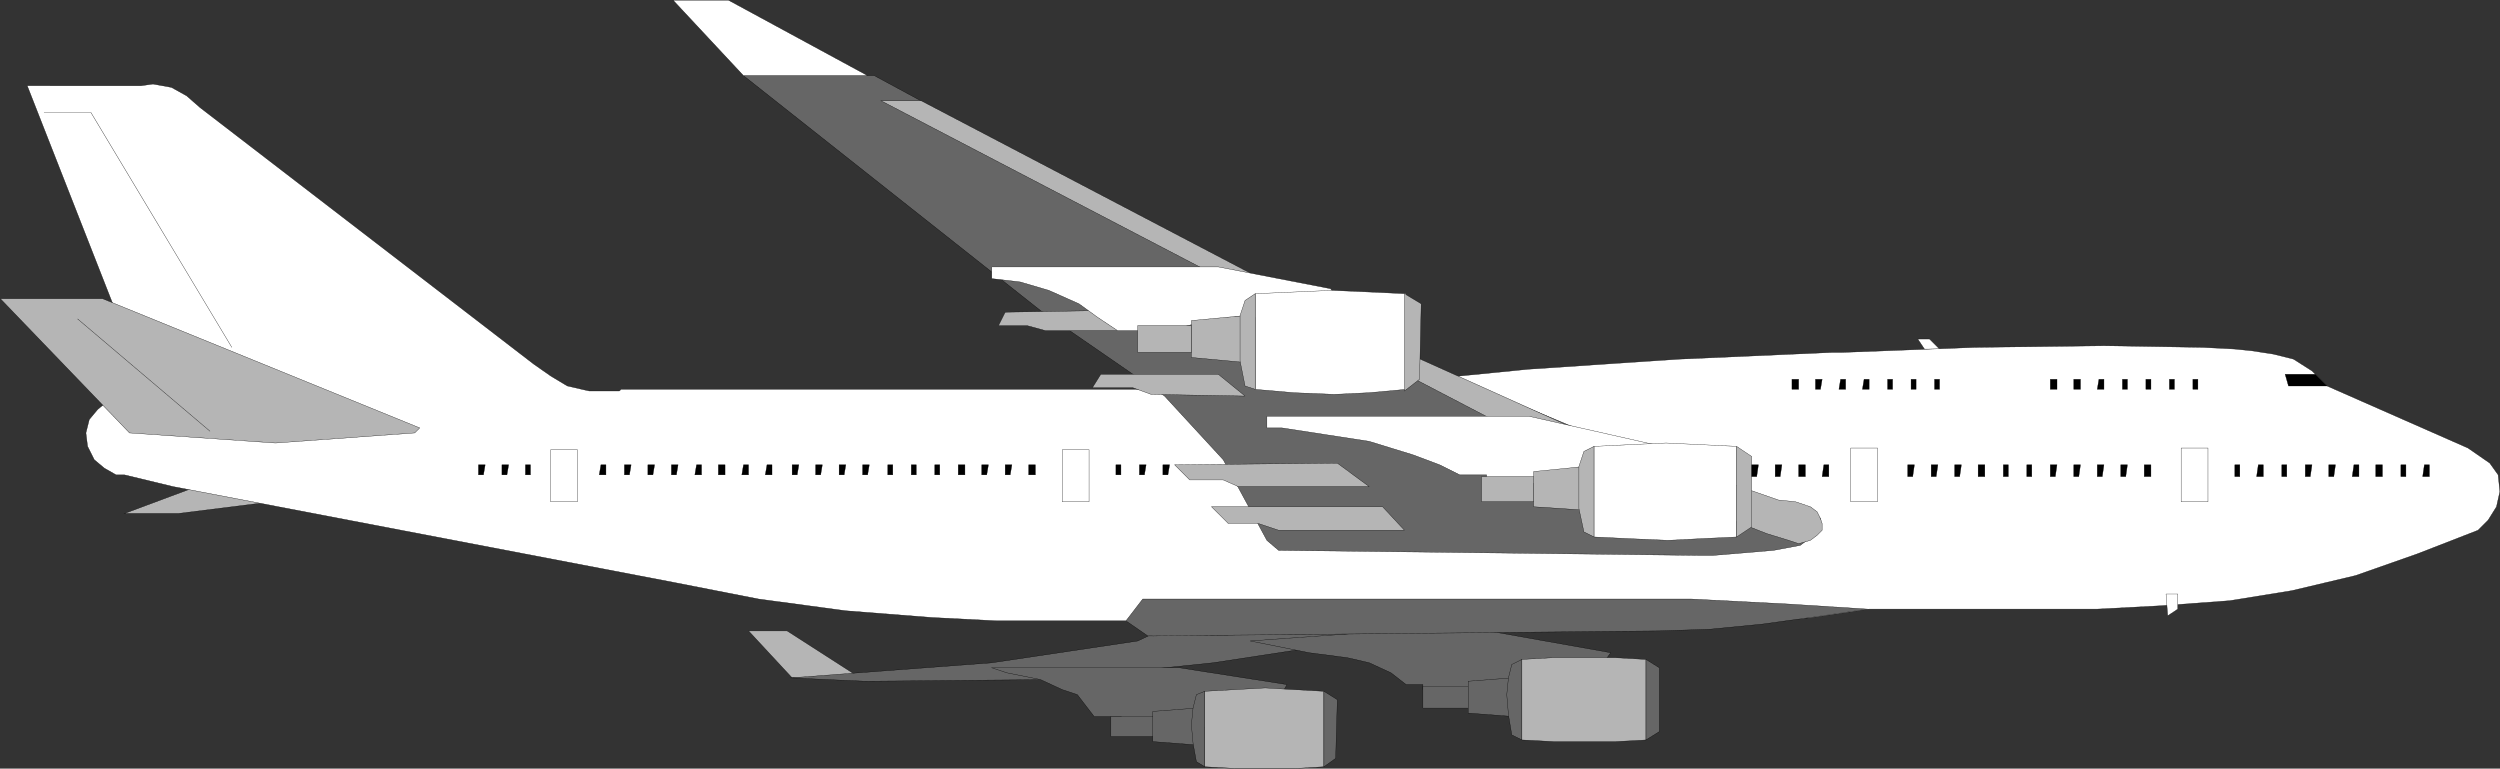 <svg xmlns="http://www.w3.org/2000/svg" width="357.673" height="109.963"><rect width="100%" height="100%" fill="#333333" stroke="none"/><defs><clipPath id="a"><path d="M298 438h20v13.5h-20zm0 0"/></clipPath><clipPath id="b"><path d="M315 439h5v12.5h-5zm0 0"/></clipPath><clipPath id="c"><path d="M297 439h4v12.5h-4zm0 0"/></clipPath><clipPath id="d"><path d="M223 340.5h29V352h-29zm0 0"/></clipPath><clipPath id="e"><path d="M222 340.5h30V353h-30zm0 0"/></clipPath></defs><path fill="#b5b5b5" stroke="#000" stroke-miterlimit="10" stroke-width=".045" d="m113.33 96.983-6.238-6.722h5.52l10.078 6.48-9.36.242"/><path fill="#666" stroke="#000" stroke-miterlimit="10" stroke-width=".045" d="m113.092 96.983 28.8-2.16 20.88-3.12 4.558-2.161 4.563-2.398h36.957l-.719 2.398-34.559 5.281-23.28 2.399-26.641.242-10.56-.48"/><path fill="#666" stroke="#000" stroke-miterlimit="10" stroke-width=".045" d="m178.85 91.702 8.402 1.68 5.52.719 3.12.722 3.118 1.438 2.16 1.68h2.402v.722h23.04l3.84-5.281-21.602-3.84-30 2.16m-10.078 3.84 15.359 2.398-3.84 6.723-19.2-1.441-.722-.719h-3.84l-2.398-3.121-2.16-.719-3.121-1.441-4.797-.961-2.16-.719h26.879"/><path fill="#b5b5b5" stroke="#000" stroke-miterlimit="10" stroke-width=".045" d="M217.733 105.862v-11.52l4.32-.241h9.117l4.32.242v11.52l-4.32.238h-8.879l-4.558-.239"/><path fill="#666" stroke="#000" stroke-miterlimit="10" stroke-width=".045" d="m235.49 94.343 1.922 1.199v9.121l-1.922 1.2v-11.52m-19.199 2.64-6.238.48v4.56l6.238.48v-5.52m-12.719 4.321v-3.121h6.48v3.12h-6.48"/><path fill="#666" stroke="#000" stroke-miterlimit="10" stroke-width=".045" d="m217.733 105.862-1.442-.718-.48-2.883-.239-2.88.239-2.398.48-1.921 1.442-.72v11.52"/><path fill="#b5b5b5" d="M172.37 109.702v-10.8l4.32-.239 4.32-.242 4.082.242 4.32.238v10.801l-4.082.238h-8.64l-4.32-.238"/><g clip-path="url(#a)" transform="translate(-127.209 -340.958)"><path fill="none" stroke="#000" stroke-miterlimit="10" stroke-width=".045" d="M299.578 450.66v-10.8l4.32-.239 4.32-.242 4.083.242 4.32.238v10.801l-4.082.238h-8.64l-4.32-.238"/></g><path fill="#666" d="m189.412 98.901 1.918 1.2-.238 8.402-1.68 1.2V98.9"/><g clip-path="url(#b)" transform="translate(-127.209 -340.958)"><path fill="none" stroke="#000" stroke-miterlimit="10" stroke-width=".045" d="m316.621 439.86 1.918 1.199-.238 8.402-1.68 1.2v-10.802"/></g><path fill="#666" stroke="#000" stroke-miterlimit="10" stroke-width=".045" d="m171.17 101.304-6.238.476v4.32l6.238.481v-5.277m-12.238 4.078v-2.879h6v2.879h-6"/><path fill="#666" d="m172.37 109.702-1.2-.719-.48-2.64-.239-2.64.239-2.4.48-1.921 1.2-.48v10.8"/><g clip-path="url(#c)" transform="translate(-127.209 -340.958)"><path fill="none" stroke="#000" stroke-miterlimit="10" stroke-width=".045" d="m299.578 450.66-1.2-.719-.48-2.64-.238-2.64.238-2.4.48-1.921 1.2-.48v10.8"/></g><path fill="#fff" stroke="#000" stroke-miterlimit="10" stroke-width=".045" d="m275.33 49.94-.96-1.437h1.683l1.437 1.437h-2.16"/><path fill="#b5b5b5" stroke="#000" stroke-miterlimit="10" stroke-width=".045" d="M30.053 68.901 17.81 73.464h7.68l19.199-2.402-14.637-2.16"/><path fill="#fff" stroke="#000" stroke-miterlimit="10" stroke-width=".045" d="M88.611 55.94h-4.32l-3.12-.718-2.4-1.442-2.402-1.68-47.758-36.718-1.921-1.68-2.16-1.199-2.637-.48-1.68.238H3.893l17.039 43.441-5.52 1.68-1.441 1.2-1.2 1.44-.48 1.918.238 1.922.961 1.918 1.442 1.203 1.68.957h1.199l6.96 1.68 71.52 13.684 12.238 2.398 12.48 1.68 12.243.96 9.36.481h18.48l3.84 2.16 54.719-.722h13.199l13.203-.719 13.2-1.2 8.16-1.198h32.64l9.117-.48 9.84-.724 8.883-1.437 9.117-2.16 8.883-3.121 8.636-3.36 1.442-1.441 1.2-1.918.48-2.16-.239-2.403-1.199-1.68-3.121-2.16-20.16-8.878-2.16-2.16-2.641-1.68-2.879-.719-3.121-.48-2.398-.243-4.563-.238-14.16-.238-18.48.238-18.958.719h-1.441l-21.84.96-21.601 1.442-21.84 2.16-7.2.72H88.85l-.239.237"/><path fill="#b5b5b5" stroke="#000" stroke-miterlimit="10" stroke-width=".045" d="m59.33 61.94-19.918 1.442L18.53 61.94.053 42.741H14.69l45.363 18.48-.723.72"/><path fill="#666" stroke="#000" stroke-miterlimit="10" stroke-width=".045" d="m182.932 78.741-1.68-1.437-6.242-11.524-8.399-9.117-17.761-12.242-42.48-33.598h18.722l53.758 29.04L203.572 52.1l45.36 18.96 8.64 1.442 2.16.96.72.72v.718l-.72 1.442-2.16 1.68-3.84.718-8.64.723h-2.16l-60-.723"/><g clip-path="url(#d)" transform="translate(-127.209 -340.958)"><path fill="#fff" d="m233.578 351.781-10.078-10.8h7.922l19.918 10.8h-17.762"/></g><g clip-path="url(#e)" transform="translate(-127.209 -340.958)"><path fill="none" stroke="#000" stroke-miterlimit="10" stroke-width=".045" d="m233.578 351.781-10.078-10.8h7.922l19.918 10.8h-17.762"/></g><path fill="#fff" stroke="#000" stroke-miterlimit="10" stroke-width=".045" d="m309.893 84.983.238 3.118 1.441-.957v-2.16h-1.68"/><path stroke="#000" stroke-miterlimit="10" stroke-width=".045" d="M332.932 55.222h-5.52l-.48-1.68h4.32l1.68 1.68"/><path fill="#666" stroke="#000" stroke-miterlimit="10" stroke-width=".045" d="m161.092 88.823 2.398-3.12h78.48l13.923.718 11.277.723-8.16 1.199-6.957.96-7.442.72-7.199.238-73.199.722-3.121-2.16"/><path fill="none" stroke="#000" stroke-miterlimit="10" stroke-width=".045" d="M6.291 16.1h6.719l20.16 33.602"/><path fill="#b5b5b5" stroke="#000" stroke-miterlimit="10" stroke-width=".045" d="M131.81 14.42h-5.757L221.33 64.1l31.442 12.243 3.12.96 1.438.477 1.68-.476.96-.723.72-.719v-.96l-.239-.72-.48-.96-.961-.719-2.16-.723-2.399-.238-28.32-9.84-28.8-12.96-65.52-34.321"/><path fill="#fff" stroke="#000" stroke-miterlimit="10" stroke-width=".045" d="M181.252 59.542h37.438l20.16 4.559-16.078 4.8-10.082.72v-1.68h-3.84l-2.88-1.438-3.839-1.441-6.238-1.918-6.242-.961-6.239-.961h-2.16v-1.68"/><path fill="#fff" stroke="#000" stroke-miterlimit="10" stroke-width=".045" d="M228.053 76.823v-12.96l5.039-.243 5.277-.238 5.043.238 5.04.242v12.961l-5.04.239-4.8.242-5.52-.242-5.04-.239"/><path fill="#b5b5b5" stroke="#000" stroke-miterlimit="10" stroke-width=".045" d="m248.451 63.862 2.16 1.442v10.078l-2.16 1.441v-12.96m-21.84 2.878-7.199.723v5.039l7.2.48v-6.242"/><path fill="#b5b5b5" stroke="#000" stroke-miterlimit="10" stroke-width=".045" d="M211.97 71.78v-3.597h7.442v3.597h-7.441m16.082 5.043-1.442-.722-.718-3.36v-6l.718-2.16 1.442-.719v12.961m-27.121-.961h-18l-2.88-.96h-4.32l-2.402-2.399h24.48l3.122 3.36m-5.039-6.243H177.17l-2.16-.957h-4.797l-2.16-2.16 23.277-.242 4.563 3.36m-17.762-12.958-13.441-.242-2.637-.957h-5.762l1.2-1.922h16.8l3.84 3.121m-13.918-9.359h-14.64l-2.641-.723h-4.082l.96-1.918 14.16-.242 6.243 2.883"/><path fill="#fff" stroke="#000" stroke-miterlimit="10" stroke-width=".045" d="M141.893 38.183h32.398l16.078 3.12.961 1.438-5.52 3.84-7.679-1.437-5.52.718-5.28 1.442h-7.438l-2.883-1.922-2.64-1.918-4.317-1.922-4.082-1.2-4.078-.48v-1.68"/><path fill="#fff" stroke="#000" stroke-miterlimit="10" stroke-width=".045" d="M179.572 55.702v-13.68l5.52-.242 5.52-.238 5.28.238 5.278.243v13.68l-5.277.48-5.043.238-5.758-.238-5.52-.48"/><path fill="#b5b5b5" stroke="#000" stroke-miterlimit="10" stroke-width=".045" d="m200.932 42.023 2.398 1.44-.238 10.798-2.16 1.68V42.022m-22.801 3.122-7.68.718v5.282l7.68.718v-6.718"/><path fill="#b5b5b5" stroke="#000" stroke-miterlimit="10" stroke-width=".045" d="M162.772 50.42v-3.839h7.68v3.84h-7.68m16.8 5.281-1.441-.48-.719-3.602v-6.476l.719-2.16 1.441-.961v13.68"/><path stroke="#000" stroke-miterlimit="10" stroke-width=".045" d="M306.772 68.183v-1.68h.96v1.68h-.96"/><path fill="#fff" stroke="#000" stroke-miterlimit="10" stroke-width=".045" d="M312.053 64.1h3.84v7.68h-3.84V64.1m-47.281 0h3.84v7.68h-3.84V64.1"/><path stroke="#000" stroke-miterlimit="10" stroke-width=".045" d="M303.412 68.183v-1.68h.957l-.238 1.68h-.719m-3.359 0v-1.68h.957l-.238 1.68h-.72m-3.362 0v-1.68h.96l-.238 1.68h-.722m-3.36 0v-1.68h.961l-.238 1.68h-.723m-3.36 0v-1.68h.72v1.68h-.72m-3.359 0v-1.68h.72v1.68h-.72m-3.601 0v-1.68h.96v1.68h-.96m-3.36 0v-1.68h.961l-.242 1.68h-.718m-3.36 0v-1.68h.961l-.242 1.68h-.719m-3.359 0v-1.68h.96l-.241 1.68h-.72m73.68 0 .239-1.68h.722v1.68h-.96m-3.122 0v-1.68h.723v1.68h-.723m-3.597 0v-1.68h.957v1.68h-.957m-3.363 0 .242-1.68h.718v1.68h-.96m-3.36 0v-1.68h.961l-.238 1.68h-.723m-3.36 0v-1.68h.962l-.243 1.68h-.718m-3.36 0v-1.68h.72v1.68h-.72m-3.601 0 .242-1.68h.719v1.68h-.961m-3.117 0v-1.68h.718v1.68h-.718m-59.043 0 .242-1.68h.719v1.68h-.961m-3.36 0v-1.68h.961v1.68h-.96m-3.361 0v-1.68h.962l-.242 1.68h-.72m-3.359 0v-1.68h.961l-.242 1.68h-.719m-84.241-.243v-1.437h.96l-.238 1.437h-.723m-3.359 0v-1.437h.96l-.237 1.437h-.723m-3.36 0v-1.437h.72v1.437h-.72"/><path fill="#fff" stroke="#000" stroke-miterlimit="10" stroke-width=".045" d="M151.97 64.343h3.84v7.437h-3.84v-7.437m-73.198 0h3.84v7.437h-3.84v-7.437"/><path stroke="#000" stroke-miterlimit="10" stroke-width=".045" d="M147.17 67.94v-1.437h.961v1.437h-.96m-3.361 0v-1.437h.962l-.243 1.437h-.718m-3.36 0v-1.437h.961l-.242 1.437h-.719m-3.359 0v-1.437h.96v1.437h-.96m-3.359 0v-1.437h.718v1.437h-.718m-3.363 0v-1.437h.722v1.437h-.723m-3.359 0v-1.437h.723v1.437h-.723m-3.598 0v-1.437h.957l-.238 1.437h-.719m-3.359 0v-1.437h.957l-.238 1.437h-.72m-3.362 0v-1.437h.96l-.238 1.437h-.722m-3.36 0v-1.437h.961l-.238 1.437h-.723m-3.84 0 .243-1.437h.718v1.437h-.96m-3.36 0 .238-1.437h.723v1.437h-.961m-3.359 0v-1.437h.96v1.437h-.96m-3.36 0 .239-1.437h.718v1.437h-.957m-3.359 0v-1.437h.957l-.238 1.437h-.72m-3.362 0v-1.437h.96l-.238 1.437h-.722m-3.36 0v-1.437h.961l-.238 1.437h-.723m-3.597 0 .238-1.437h.719v1.437h-.957m-10.563 0v-1.437h.723v1.437h-.723m238.563-12.238v-1.441h.718v1.441h-.718m-3.363 0v-1.441h.722v1.441h-.723m-3.359 0v-1.441h.723v1.441h-.723m-3.36 0v-1.441h.72v1.441h-.72m-3.597 0 .238-1.441h.719v1.441h-.957m-3.363 0v-1.441h.96v1.441h-.96m-3.36 0v-1.441h.961v1.441h-.96m-16.559 0v-1.441h.718v1.441h-.718m-3.36 0v-1.441h.719v1.441h-.719m-3.359 0v-1.441h.719v1.441h-.72m-3.601 0 .239-1.441h.722v1.441h-.96m-3.36 0 .238-1.441h.723v1.441h-.961m-3.359 0v-1.441h.957l-.239 1.441h-.718m-3.363 0v-1.441h.96v1.441h-.96"/><path fill="none" stroke="#000" stroke-miterlimit="10" stroke-width=".045" d="m11.092 45.62 18.96 16.082"/><path stroke="#000" stroke-miterlimit="10" stroke-width=".045" d="M71.81 67.94v-1.437h.962l-.243 1.437h-.718m-3.36 0v-1.437h.961l-.242 1.437h-.719"/></svg>
